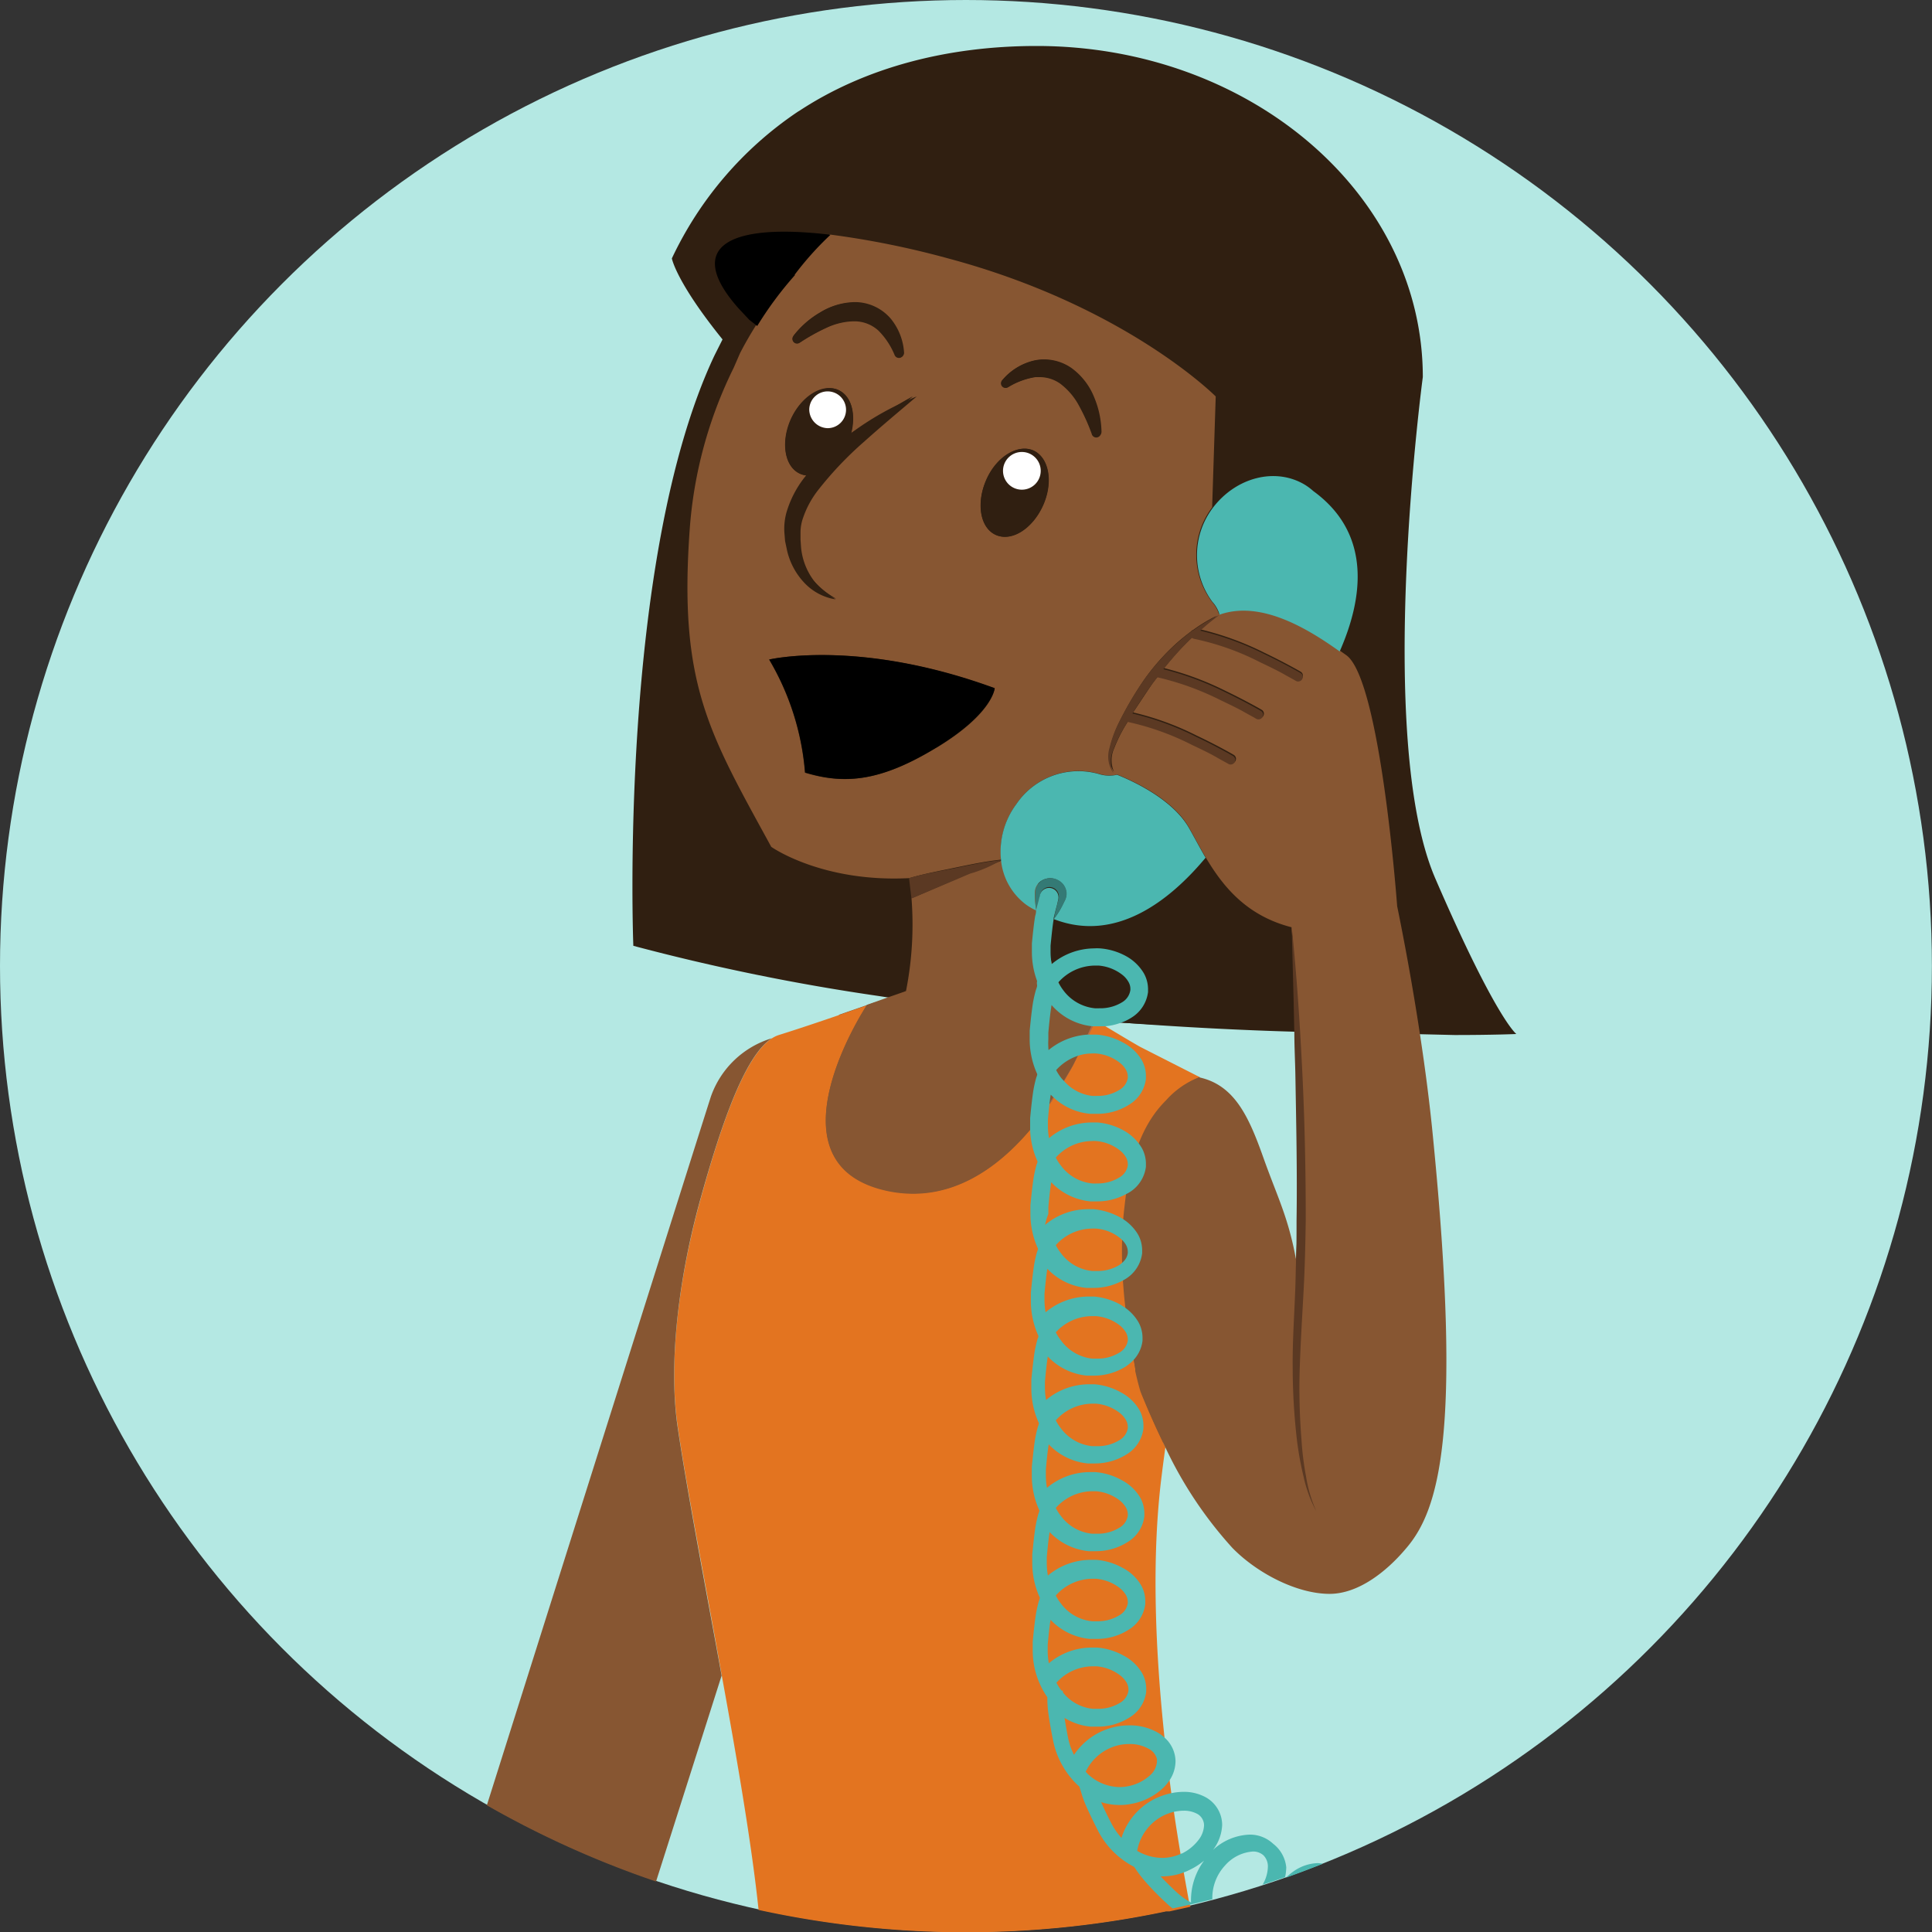 <svg xmlns="http://www.w3.org/2000/svg" viewBox="0 0 210.09 210.09"><rect x="0" y="0" width="210.09" height="210.09" fill="#333333" stroke="none"/><title>PersonalDemo2</title><g id="b3e52ebb-cba8-499e-a847-ae345ac5064e" data-name="Layer 4 copy"><circle cx="105.04" cy="105.04" r="105.04" fill="#b4e8e3"/></g><g id="bfcea48f-141b-4ec1-be13-9fea7b18f234" data-name="Layer 8"><polyline points="121.76 163.15 128.56 154.14 131.14 136.8 131.14 119.17 130.44 117.14 122.64 114.27 119.55 111.65 114.37 109.3 101.88 125.46 94.76 119.52 95.17 108.98 91.26 110.34 85.59 119.99 82.76 133.6 87.72 152.64 95.91 165.53 115.39 167.56 121.76 163.15" fill="#875632"/></g><g id="fa87aa5a-d76a-4e43-a915-387f88705d6a" data-name="Layer 5"><path d="M115.89,40.86l-.08,0,.08,0Z" fill="#e3e8ed"/><path d="M93,33.88h0Z" fill="#e3e8ed"/><polygon points="89.56 34.64 89.56 34.64 89.56 34.64 89.56 34.64" fill="#e3e8ed"/><polygon points="118.2 43.52 118.2 43.51 118.2 43.51 118.2 43.52" fill="#e3e8ed"/><path d="M111.17,53.25a2,2,0,1,0-2-2A2.05,2.05,0,0,0,111.17,53.25Z" fill="#e3e8ed"/><path d="M90,46.56a2,2,0,1,0-2-2.05A2.05,2.05,0,0,0,90,46.56Z" fill="#e3e8ed"/><path d="M122.33,140.24l0-.45-.14-3.16c0-.08,0-.15,0-.23,0-.52.09-4.21.23-5.75l.06-.54c.29-1.78,1.44-5.69,1.44-5.69,2.38-5.91,6.34-7.21,6.56-7.28h0l-6.53-3.32c-1.22-.7-2.46-1.45-3.73-2.21l-1.4-.32v.32l-.5,1h0L116.6,116v0l-2.19,3.68,0,0L112,122.89c-3.62,4.26-8.83,8-15.44,6.64-13.65-2.86-2.42-20-2.42-20l.12-.2.4-.14c-3.39,1.19-7.09,2.46-10,3.37a3,3,0,0,0-.7.34c-2.87,1.81-5.43,9-7.79,17.54-2.25,8.1-3.52,17.44-2.49,24.56,1,6.86,3,17,4.81,27.21,1.67,9.16,3.26,18.4,4,25.48a105.64,105.64,0,0,0,44.31.16h0l.21,0,.16,0h0l2.29-.51-.15-.45-.57-3.18-.35-2c-.24-1.47-.49-3-.72-4.58l-.28-2c-.07-.5-.13-1-.2-1.5l-.54-4.51c-1-9.34-1.47-19.59-.33-28.65.13-1.06.27-2.1.41-3.13-.92-1.87-1.79-3.83-2.6-5.82l-.65-2.54-.06-.25Z" fill="#e37420"/></g><g id="b23040d9-f228-44eb-b244-d944b1d1a6d5" data-name="Layer 3"><path d="M119,109.63h0a4.7,4.7,0,0,0,.53,0A4.5,4.5,0,0,0,122,109a1.85,1.85,0,0,0,.92-1.32v-.13a1.48,1.48,0,0,0-.21-.75A2.61,2.61,0,0,0,122,106a4.82,4.82,0,0,0-2.57-1l-.47,0a5.38,5.38,0,0,0-3.92,1.78,6.66,6.66,0,0,0,.55.86A4.87,4.87,0,0,0,119,109.63Z" fill="#301f11"/><path d="M140.67,108.81l-.21-8c-5-1.27-7.5-4.52-9.32-7.58h0c-3.89,4.67-9.78,9.3-16.52,6.67h0v0h0c-.09.56-.19,1.4-.33,2.84,0,.24,0,.48,0,.71a7.83,7.83,0,0,0,.12,1.29A7.27,7.27,0,0,1,119,103a4.82,4.82,0,0,1,.65,0,7,7,0,0,1,2.87.87,5.11,5.11,0,0,1,1.94,1.89,3.54,3.54,0,0,1,.46,1.72c0,.11,0,.21,0,.32h0a3.81,3.81,0,0,1-1.82,2.8,5.39,5.39,0,0,1-1.26.59c6.84.52,13.25.84,18.94,1C140.72,111.14,140.7,110,140.67,108.81Z" fill="#301f11"/><path d="M158.17,112.55c4.26,0,6.72-.11,6.72-.11s-2.2-1.62-8.81-16.91S154.72,41,154.72,41c0-19.91-18.83-36-42-36C103,5,94.11,7.35,87,12l-.23.14-.09.06h0a39.44,39.44,0,0,0-13.62,15.9s.44,2.53,5.51,8.81l-.8,1.59-.08.16h0c-10.49,22.23-8.82,64.19-8.82,64.19a234.44,234.44,0,0,0,26.69,5.46l0,0s14.13,2.26,28.1,3c10.31.57,24.14.92,30.71,1.07v.08Z" fill="#301f11"/></g><g id="b9341ffe-496f-441c-8bf8-2dae3e6851a6" data-name="Layer 7"><path d="M115.72,117.59c.63-1.08,1.12-2,1.49-2.78a5.55,5.55,0,0,0-2.4,1.53,5,5,0,0,0,.55.86C115.47,117.34,115.6,117.46,115.72,117.59Z" fill="#b0694a"/><path d="M114.33,119.06c0,.25-.08.55-.13.93l.43-.64Z" fill="#b0694a"/><path d="M114.37,109.3c-.1.56-.21,1.42-.35,3,0,.24,0,.48,0,.71a7.83,7.83,0,0,0,.12,1.29,7.39,7.39,0,0,1,4.2-1.68l.5-1A6.78,6.78,0,0,1,114.37,109.3Z" fill="#b0694a"/><path d="M118.8,111.29c-6.1-2.56-6.1-19.27-6.1-19.27l-4.85,2a15.34,15.34,0,0,1-2.36.91l-6.38,2.76v-.13a37.15,37.15,0,0,1-.59,10.21h0l-1.19.42-.81.28-1.85.66-.4.14-.12.2s-11.23,17.17,2.42,20c6.28,1.32,11.29-2,14.88-6h0l.24-.28.31-.35v0a56.45,56.45,0,0,0,4.68-7C118,113.22,118.8,111.29,118.8,111.29Z" fill="#875632"/></g><g id="be5418ab-b82a-4b6c-bb21-c657e24b1350" data-name="Layer 6"><path d="M87,51.51a2.47,2.47,0,0,0,1.4.18c-.23.27-.46.53-.68.81a11.93,11.93,0,0,0-1.86,3.38,7.59,7.59,0,0,0,1.92,7.22,8.62,8.62,0,0,0,3.15,2,9.46,9.46,0,0,1-2.78-2.35,7,7,0,0,1-1.52-3.18,7.38,7.38,0,0,1,.13-3.44A11.62,11.62,0,0,1,88.5,53.1a38.7,38.7,0,0,1,5.07-5.26c1.83-1.64,3.76-3.19,5.7-4.73-1.09.59-2.13,1.27-3.18,1.94s-2,1.43-3,2.2c-.26.2-.52.42-.77.63.89-2.37.43-4.75-1.15-5.47s-4,.64-5.14,3.15S85.3,50.74,87,51.51Z" fill="none"/><path d="M129.55,68.67c-.52.38-1,.79-1.51,1.22A24,24,0,0,0,124.36,74a37.06,37.06,0,0,0-2.78,4.75,12.58,12.58,0,0,0-.94,2.62,3.16,3.16,0,0,0,.43,2.7,3.13,3.13,0,0,1,0-2.56,16.11,16.11,0,0,1,1.17-2.4c.12-.2.25-.4.37-.61a28.8,28.8,0,0,1,7,2.5c1.12.53,2.1,1,2.8,1.42l.83.46.29.16a.5.5,0,1,0,.5-.86s-1.71-1-4-2.08a31.05,31.05,0,0,0-6.89-2.51c.64-1,1.29-2,2-3,.22-.32.47-.62.71-.94a30.26,30.26,0,0,1,6.84,2.47c1.11.53,2.09,1,2.8,1.42l.82.45.29.17a.51.51,0,0,0,.69-.18.49.49,0,0,0-.18-.68s-1.72-1-4-2.09a32.64,32.64,0,0,0-6.6-2.44c.64-.79,1.31-1.57,2-2.31.36-.37.72-.73,1.09-1.09l.21.09A28.34,28.34,0,0,1,137,72c1.11.53,2.09,1,2.8,1.42l.82.45.29.17a.51.51,0,0,0,.69-.18.49.49,0,0,0-.18-.68s-1.72-1-4-2.09a32,32,0,0,0-6.9-2.51,26.63,26.63,0,0,1,2.08-1.71,16.54,16.54,0,0,0-2.81,1.65A.49.49,0,0,0,129.55,68.67Z" fill="none"/><path d="M87,37.23a21.55,21.55,0,0,1,3-1.67h0a7.37,7.37,0,0,1,2.85-.68H93a3.87,3.87,0,0,1,2.57,1,8.09,8.09,0,0,1,1.78,2.69.51.51,0,0,0,.58.28.5.5,0,0,0,.38-.52,6.46,6.46,0,0,0-1.45-3.68h0a5.16,5.16,0,0,0-3.8-1.8h-.1A7.34,7.34,0,0,0,89.15,34h0a10,10,0,0,0-2.85,2.51.5.5,0,0,0,.65.74Z" fill="none"/><path d="M118.93,43.23h0a7.27,7.27,0,0,0-2.46-3.17h0a5.25,5.25,0,0,0-3-.94,5,5,0,0,0-1.15.14h0a6.41,6.41,0,0,0-3.35,2.1.5.5,0,0,0,.63.76,8.12,8.12,0,0,1,3-1.11l.43,0a3.84,3.84,0,0,1,2.26.71h0a7.27,7.27,0,0,1,2,2.32h0a21.83,21.83,0,0,1,1.42,3.12.5.5,0,0,0,1-.19,10.27,10.27,0,0,0-.8-3.72Z" fill="none"/><path d="M83.65,71.72A28.55,28.55,0,0,1,87.55,84c4.3,1.32,8.18,1,14.29-2.72s6.33-6.45,6.33-6.45C93.39,69.41,83.65,71.72,83.65,71.72Z" fill="none"/><path d="M112.42,49c-1.68-.77-4,.64-5.14,3.15s-.72,5.18,1,6,4-.64,5.14-3.16S114.11,49.82,112.42,49Z" fill="none"/><path d="M87,37.23a21.55,21.55,0,0,1,3-1.67h0a7.37,7.37,0,0,1,2.85-.68H93a3.87,3.87,0,0,1,2.57,1,8.09,8.09,0,0,1,1.78,2.69.51.51,0,0,0,.58.28.5.5,0,0,0,.38-.52,6.46,6.46,0,0,0-1.45-3.68h0a5.16,5.16,0,0,0-3.8-1.8h-.1A7.34,7.34,0,0,0,89.15,34h0a10,10,0,0,0-2.85,2.51.5.5,0,0,0,.65.74Z" fill="none"/><path d="M87,51.51a2.47,2.47,0,0,0,1.4.18c-.23.27-.46.53-.68.81a11.93,11.93,0,0,0-1.86,3.38,7.59,7.59,0,0,0,1.92,7.22,8.62,8.62,0,0,0,3.15,2,9.46,9.46,0,0,1-2.78-2.35,7,7,0,0,1-1.52-3.18,7.38,7.38,0,0,1,.13-3.44A11.62,11.62,0,0,1,88.5,53.1a38.7,38.7,0,0,1,5.07-5.26c1.83-1.64,3.76-3.19,5.7-4.73-1.09.59-2.13,1.27-3.18,1.94s-2,1.43-3,2.2c-.26.2-.52.42-.77.63.89-2.37.43-4.75-1.15-5.47s-4,.64-5.14,3.15S85.3,50.74,87,51.51Z" fill="none"/><path d="M129.55,68.67c-.52.38-1,.79-1.51,1.22A24,24,0,0,0,124.36,74a37.06,37.06,0,0,0-2.78,4.75,12.58,12.58,0,0,0-.94,2.62,3.16,3.16,0,0,0,.43,2.7,3.13,3.13,0,0,1,0-2.56,16.11,16.11,0,0,1,1.17-2.4c.12-.2.25-.4.37-.61a28.8,28.8,0,0,1,7,2.5c1.12.53,2.1,1,2.8,1.42l.83.46.29.16a.5.5,0,1,0,.5-.86s-1.71-1-4-2.08a31.05,31.05,0,0,0-6.89-2.51c.64-1,1.29-2,2-3,.22-.32.47-.62.71-.94a30.26,30.26,0,0,1,6.84,2.47c1.11.53,2.09,1,2.8,1.42l.82.45.29.17a.51.51,0,0,0,.69-.18.49.49,0,0,0-.18-.68s-1.72-1-4-2.09a32.64,32.64,0,0,0-6.6-2.44c.64-.79,1.31-1.57,2-2.31.36-.37.72-.73,1.09-1.09l.21.09A28.34,28.34,0,0,1,137,72c1.11.53,2.09,1,2.8,1.42l.82.45.29.17a.51.51,0,0,0,.69-.18.49.49,0,0,0-.18-.68s-1.72-1-4-2.09a32,32,0,0,0-6.9-2.51,26.63,26.63,0,0,1,2.08-1.71,16.54,16.54,0,0,0-2.81,1.65A.49.49,0,0,0,129.55,68.67Z" fill="none"/><path d="M112.42,49c-1.68-.77-4,.64-5.14,3.15s-.72,5.18,1,6,4-.64,5.14-3.16S114.11,49.82,112.42,49Z" fill="none"/><path d="M83.65,71.72A28.55,28.55,0,0,1,87.55,84c4.3,1.32,8.18,1,14.29-2.72s6.33-6.45,6.33-6.45C93.39,69.41,83.65,71.72,83.65,71.72Z" fill="none"/><path d="M118.93,43.23h0a7.27,7.27,0,0,0-2.46-3.17h0a5.25,5.25,0,0,0-3-.94,5,5,0,0,0-1.15.14h0a6.41,6.41,0,0,0-3.35,2.1.5.5,0,0,0,.63.76,8.12,8.12,0,0,1,3-1.11l.43,0a3.84,3.84,0,0,1,2.26.71h0a7.27,7.27,0,0,1,2,2.32h0a21.83,21.83,0,0,1,1.42,3.12.5.5,0,0,0,1-.19,10.27,10.27,0,0,0-.8-3.72Z" fill="none"/><path d="M155.86,124c-.38-4-.89-7.84-1.44-11.47-.82-5.41-1.73-10.27-2.49-14,0,0-1.8-24.65-5.54-27.29l-.72-.51c-3.24-2.26-8.48-5.58-13.06-4a26.63,26.63,0,0,0-2.08,1.71,32,32,0,0,1,6.9,2.51c2.27,1.09,4,2.08,4,2.09a.49.49,0,0,1,.18.68.51.51,0,0,1-.69.18l-.29-.17-.82-.45c-.71-.38-1.69-.89-2.8-1.42a28.34,28.34,0,0,0-7.12-2.52l-.21-.09c-.37.36-.73.72-1.09,1.09-.71.74-1.38,1.52-2,2.31a32.64,32.64,0,0,1,6.6,2.44c2.27,1.09,4,2.08,4,2.09a.49.49,0,0,1,.18.68.51.51,0,0,1-.69.18l-.29-.17-.82-.45c-.71-.38-1.69-.89-2.8-1.42a30.26,30.26,0,0,0-6.84-2.47c-.24.32-.49.62-.71.94-.68,1-1.33,2-2,3a31.05,31.05,0,0,1,6.89,2.51c2.28,1.08,4,2.07,4,2.08a.5.5,0,1,1-.5.86l-.29-.16-.83-.46c-.7-.38-1.68-.89-2.8-1.42a28.8,28.8,0,0,0-7-2.5c-.12.21-.25.41-.37.61a16.11,16.11,0,0,0-1.17,2.4,3.13,3.13,0,0,0,0,2.56,3.16,3.16,0,0,1-.43-2.7,12.58,12.58,0,0,1,.94-2.62A37.06,37.06,0,0,1,124.36,74,24,24,0,0,1,128,69.89c.49-.43,1-.84,1.51-1.22a.49.49,0,0,1,.25-.18,16.54,16.54,0,0,1,2.81-1.65,3.58,3.58,0,0,0-.76-1.37h0a8.54,8.54,0,0,1,0-10.3l.39-12.06s-9.74-9.82-29.06-15a95,95,0,0,0-12.93-2.61,33.56,33.56,0,0,0-3.9,4.35h0a39.1,39.1,0,0,0-4.11,5.54c-.56.89-1.14,1.88-1.72,3L79.78,40A47.22,47.22,0,0,0,75,57.57C73.79,74.42,77.1,79.7,83.87,92.09c0,0,5.49,3.89,15,3.4,1.68-.49,3.32-.79,5-1.14s3.29-.69,5-.87a8.67,8.67,0,0,1,1.67-6.06,8.15,8.15,0,0,1,8.95-3.28h0a3.75,3.75,0,0,0,2,.09c1.42.56,6,2.55,7.82,5.78.56,1,1.14,2.1,1.81,3.24,1.82,3.06,4.36,6.31,9.32,7.58,0,.42.08.84.12,1.25l.76,27.75-.4,7.07c-.16-.89-.34-1.69-.53-2.43h0c-.78-3.06-1.76-5.08-3-8.56-1.61-4.55-3.17-7.93-7-8.76a9.29,9.29,0,0,0-3.59,2.5c-2.26,2.24-3.63,5.42-4.36,10.25h0c-.06.43-.11.86-.16,1.31h0c-.87,7.23.55,14.43,1.08,17.09h0l.09.4c0,.07,0,.15,0,.21a1.33,1.33,0,0,0,0,.19c.18.81.37,1.57.57,2.23.81,2,1.69,4,2.62,5.88a44.13,44.13,0,0,0,7.37,11.11c2.66,2.73,7,5,10.57,5,3.13,0,6.18-2.41,8.29-4.91C156.47,164.26,159,156,155.86,124ZM86.3,36.49A10,10,0,0,1,89.15,34h0a7.34,7.34,0,0,1,3.77-1.09H93a5.16,5.16,0,0,1,3.8,1.8h0a6.46,6.46,0,0,1,1.45,3.68.5.5,0,0,1-.38.52.51.51,0,0,1-.58-.28,8.09,8.09,0,0,0-1.78-2.69,3.87,3.87,0,0,0-2.57-1h-.16a7.37,7.37,0,0,0-2.85.68h0a21.55,21.55,0,0,0-3,1.67.5.5,0,0,1-.65-.74ZM86,45.56c1.15-2.51,3.46-3.93,5.14-3.15s2,3.1,1.15,5.47c.25-.21.51-.43.77-.63,1-.77,2-1.49,3-2.2s2.09-1.35,3.18-1.94c-1.94,1.54-3.87,3.09-5.7,4.73A38.7,38.7,0,0,0,88.5,53.1a11.62,11.62,0,0,0-1.76,3.06,7.38,7.38,0,0,0-.13,3.44,7,7,0,0,0,1.52,3.18,9.46,9.46,0,0,0,2.78,2.35,8.62,8.62,0,0,1-3.15-2,7.59,7.59,0,0,1-1.92-7.22A11.93,11.93,0,0,1,87.7,52.5c.22-.28.45-.54.68-.81a2.47,2.47,0,0,1-1.4-.18C85.3,50.74,84.87,48.07,86,45.56Zm15.82,35.75c-6.11,3.71-10,4-14.29,2.72a28.55,28.55,0,0,0-3.9-12.31s9.74-2.31,24.52,3.14C108.17,74.86,108,77.59,101.84,81.31ZM113.39,55c-1.16,2.52-3.46,3.93-5.14,3.16s-2.12-3.44-1-6,3.46-3.92,5.14-3.15S114.54,52.48,113.39,55Zm5.94-7.54a.5.5,0,0,1-.57-.31A21.83,21.83,0,0,0,117.34,44h0a7.27,7.27,0,0,0-2-2.32h0a3.84,3.84,0,0,0-2.26-.71l-.43,0a8.12,8.12,0,0,0-3,1.11.5.5,0,0,1-.63-.76,6.41,6.41,0,0,1,3.35-2.1h0a5,5,0,0,1,1.15-.14,5.25,5.25,0,0,1,3,.94h0a7.27,7.27,0,0,1,2.46,3.17h0a10.27,10.27,0,0,1,.8,3.72A.5.5,0,0,1,119.33,47.45Z" fill="#875632"/></g><g id="e474a732-d077-48c1-9549-43c38ac1b09b" data-name="Layer 4"><path d="M73.66,155c-1-7.12.24-16.46,2.49-24.56,2.36-8.5,4.92-15.73,7.79-17.54a10.12,10.12,0,0,0-6.62,6.3c-.17.47-15.86,50.14-24.38,77.11a105.15,105.15,0,0,0,18.4,8.29l7.13-22.39C76.61,172,74.66,161.83,73.66,155Z" fill="#875632"/><path d="M86.41,29.88a33.56,33.56,0,0,1,3.9-4.35c-11-1.32-16,1.24-10,8l1.17,1.25.86.67a39.1,39.1,0,0,1,4.11-5.54Z"/><path d="M87,51.51a2.47,2.47,0,0,0,1.4.18,29.45,29.45,0,0,1,3.93-3.81c.89-2.37.43-4.75-1.15-5.47s-4,.64-5.14,3.15S85.3,50.74,87,51.51Zm3-9a2.05,2.05,0,1,1-2,2A2.05,2.05,0,0,1,90,42.46Z" fill="#301f11"/><path d="M112.42,49c-1.68-.77-4,.64-5.14,3.15s-.72,5.18,1,6,4-.64,5.14-3.16S114.11,49.82,112.42,49Zm-1.25,4.21a2,2,0,1,1,2-2A2.05,2.05,0,0,1,111.17,53.25Z" fill="#301f11"/><path d="M88.38,51.69c-.23.27-.46.53-.68.81a11.93,11.93,0,0,0-1.86,3.38,7.59,7.59,0,0,0,1.92,7.22,8.62,8.62,0,0,0,3.15,2,9.46,9.46,0,0,1-2.78-2.35,7,7,0,0,1-1.52-3.18,7.38,7.38,0,0,1,.13-3.44A11.62,11.62,0,0,1,88.5,53.1a38.7,38.7,0,0,1,5.07-5.26c1.83-1.64,3.76-3.19,5.7-4.73-1.09.59-2.13,1.27-3.18,1.94s-2,1.43-3,2.2c-.26.2-.52.42-.77.63A29.45,29.45,0,0,0,88.38,51.69Z" fill="#301f11"/><path d="M83.65,71.72A28.55,28.55,0,0,1,87.55,84c4.3,1.32,8.18,1,14.29-2.72s6.33-6.45,6.33-6.45C93.39,69.41,83.65,71.72,83.65,71.72Z"/><path d="M140.75,112.3c0,1.49.08,3,.11,4.48.09,5.31.21,10.62.13,15.93,0,1.4,0,2.79-.05,4.19s-.05,2.51-.11,3.76c-.1,2.64-.29,5.32-.26,8a68.93,68.93,0,0,0,.47,8,35.41,35.41,0,0,0,.72,3.94,14.13,14.13,0,0,0,1.38,3.74,15.11,15.11,0,0,1-1.12-3.8,32.45,32.45,0,0,1-.49-3.93,70.11,70.11,0,0,1-.19-7.94c.09-2.65.25-5.28.4-8s.21-5.32.25-8c0-5.32-.11-10.65-.37-16s-.61-10.62-1.16-15.92l.21,8C140.7,110,140.72,111.14,140.75,112.3Z" fill="#5b3923"/><path d="M98.85,95.49l.25,2.09v.13L105.49,95a13.7,13.7,0,0,0,3.38-1.47c-1.75.18-3.39.54-5,.87S100.53,95,98.85,95.49Z" fill="#5b3923"/><path d="M129.55,68.67c-.52.38-1,.79-1.51,1.22A24,24,0,0,0,124.36,74a37.06,37.06,0,0,0-2.78,4.75,12.58,12.58,0,0,0-.94,2.62,3.16,3.16,0,0,0,.43,2.7,3.13,3.13,0,0,1,0-2.56,16.11,16.11,0,0,1,1.17-2.4c.12-.2.25-.4.37-.61a28.8,28.8,0,0,1,7,2.5c1.12.53,2.1,1,2.8,1.42l.83.46.29.16a.5.5,0,1,0,.5-.86s-1.71-1-4-2.08a31.05,31.05,0,0,0-6.89-2.51c.64-1,1.29-2,2-3,.22-.32.47-.62.71-.94a30.26,30.26,0,0,1,6.84,2.47c1.11.53,2.09,1,2.8,1.42l.82.45.29.17a.51.51,0,0,0,.69-.18.49.49,0,0,0-.18-.68s-1.72-1-4-2.09a32.64,32.64,0,0,0-6.6-2.44c.64-.79,1.31-1.57,2-2.31.36-.37.72-.73,1.09-1.09l.21.09A28.34,28.34,0,0,1,137,72c1.11.53,2.09,1,2.8,1.42l.82.45.29.17a.51.51,0,0,0,.69-.18.49.49,0,0,0-.18-.68s-1.72-1-4-2.09a32,32,0,0,0-6.9-2.51,26.63,26.63,0,0,1,2.08-1.71,16.54,16.54,0,0,0-2.81,1.65A.49.49,0,0,0,129.55,68.67Z" fill="#5b3923"/><line x1="112.7" y1="99" x2="112.7" y2="99" fill="none" stroke="#347a75" stroke-linecap="round" stroke-linejoin="round" stroke-width="0"/><line x1="124.63" y1="145.94" x2="124.63" y2="145.95" fill="none" stroke="#4bb7b1" stroke-linecap="round" stroke-linejoin="round" stroke-width="0"/><path d="M111.17,49.15a2.05,2.05,0,1,0,2,2.05A2.05,2.05,0,0,0,111.17,49.15Z" fill="#fff"/><path d="M90,46.56a2,2,0,1,0-2-2.05A2.05,2.05,0,0,0,90,46.56Z" fill="#fff"/><path d="M87,37.23a21.55,21.55,0,0,1,3-1.67h0a7.37,7.37,0,0,1,2.85-.68H93a3.87,3.87,0,0,1,2.57,1,8.09,8.09,0,0,1,1.78,2.69.51.51,0,0,0,.58.28.5.5,0,0,0,.38-.52,6.46,6.46,0,0,0-1.45-3.68h0a5.16,5.16,0,0,0-3.8-1.8h-.1A7.34,7.34,0,0,0,89.15,34h0a10,10,0,0,0-2.85,2.51.5.5,0,0,0,.65.74Z" fill="#301f11"/><path d="M118.93,43.23h0a7.27,7.27,0,0,0-2.46-3.17h0a5.25,5.25,0,0,0-3-.94,5,5,0,0,0-1.15.14h0a6.41,6.41,0,0,0-3.35,2.1.5.5,0,0,0,.63.76,8.12,8.12,0,0,1,3-1.11l.43,0a3.84,3.84,0,0,1,2.26.71h0a7.27,7.27,0,0,1,2,2.32h0a21.83,21.83,0,0,1,1.42,3.12.5.5,0,0,0,1-.19,10.27,10.27,0,0,0-.8-3.72Z" fill="#301f11"/><path d="M131.86,65.47h0a3.58,3.58,0,0,1,.76,1.37c4.58-1.63,9.82,1.69,13.06,4,2.51-5.69,3.57-12.76-2.87-17.44a6.31,6.31,0,0,0-.92-.69c-3.22-1.93-7.5-.79-10,2.51a8.54,8.54,0,0,0,0,10.3Z" fill="#4bb7b0"/><path d="M113.33,95.73a1.74,1.74,0,0,1,1.71,0,1.68,1.68,0,0,1,.91,1.4,1.65,1.65,0,0,1-.16.77l-.21.42a8.63,8.63,0,0,1-1,1.62c6.74,2.63,12.63-2,16.52-6.67h0c-.67-1.14-1.25-2.26-1.81-3.24-1.85-3.23-6.4-5.22-7.82-5.78a3.75,3.75,0,0,1-2-.09h0a8.15,8.15,0,0,0-8.95,3.28,8.67,8.67,0,0,0-1.67,6.06,6.85,6.85,0,0,0,2.74,4.88,6.63,6.63,0,0,0,1,.59l.1,0a8.28,8.28,0,0,1-.16-1.89A1.53,1.53,0,0,1,113.33,95.73Z" fill="#4bb7b0"/><path d="M114.62,99.92a8.63,8.63,0,0,0,1-1.62l.21-.42a1.65,1.65,0,0,0,.16-.77,1.68,1.68,0,0,0-.91-1.4,1.74,1.74,0,0,0-1.71,0,1.53,1.53,0,0,0-.79,1.38A8.28,8.28,0,0,0,112.7,99l0-.06c.07-.31.14-.56.2-.79s.13-.5.22-.88a1,1,0,1,1,2,.43c-.09.42-.17.72-.24,1s-.13.44-.18.71-.06.3-.09.5v0Z" fill="#347a75"/><path d="M138.45,200.5h0a3.69,3.69,0,0,0-2.55-1,6.17,6.17,0,0,0-4,1.67,4.8,4.8,0,0,0,1-2.71,3.4,3.4,0,0,0-.37-1.55,3.49,3.49,0,0,0-1.61-1.57,4.92,4.92,0,0,0-2.23-.49,6.82,6.82,0,0,0-1.26.13,7.78,7.78,0,0,0-1.9.65,7.18,7.18,0,0,0-3.58,4.23,7.65,7.65,0,0,1-1.13-1.65c-.52-1-.86-1.73-1.08-2.24a6.75,6.75,0,0,0,2,.31,6,6,0,0,0,1.26-.12,6.8,6.8,0,0,0,3.37-1.63,5,5,0,0,0,.85-1,3.81,3.81,0,0,0,.61-2,3.51,3.51,0,0,0-1.15-2.54,4.89,4.89,0,0,0-.72-.55,6.1,6.1,0,0,0-3.16-.82,7,7,0,0,0-1.42.14,7.19,7.19,0,0,0-4.59,3.07,7.33,7.33,0,0,1-.65-1.88c-.18-.94-.3-1.62-.38-2.14a6.65,6.65,0,0,0,2.83.95l.71,0a6.42,6.42,0,0,0,3.53-1,3.79,3.79,0,0,0,1.81-2.8h0c0-.1,0-.21,0-.31a3.47,3.47,0,0,0-.45-1.72,5,5,0,0,0-2-1.89,7.11,7.11,0,0,0-2.86-.88l-.66,0a7.27,7.27,0,0,0-4.62,1.71,7.83,7.83,0,0,1-.12-1.29c0-.24,0-.47,0-.71.12-1.35.22-2.18.31-2.73a6.76,6.76,0,0,0,4.25,2.08h0l.71,0a6.42,6.42,0,0,0,3.53-1,3.79,3.79,0,0,0,1.81-2.8h0c0-.1,0-.21,0-.31a3.5,3.5,0,0,0-.45-1.72,5,5,0,0,0-2-1.89,7.11,7.11,0,0,0-2.86-.88h0q-.33,0-.66,0a7.29,7.29,0,0,0-4.62,1.71,7.83,7.83,0,0,1-.12-1.29c0-.24,0-.47,0-.71.12-1.35.22-2.18.31-2.73a6.76,6.76,0,0,0,4.25,2.08l.71,0a6.42,6.42,0,0,0,3.53-1,3.79,3.79,0,0,0,1.81-2.8h0c0-.1,0-.21,0-.31a3.53,3.53,0,0,0-.45-1.72,5.07,5.07,0,0,0-2-1.89,7.11,7.11,0,0,0-2.86-.88h0q-.33,0-.66,0a7.29,7.29,0,0,0-4.62,1.71,7.83,7.83,0,0,1-.12-1.29c0-.24,0-.47,0-.71.12-1.35.22-2.18.31-2.73a6.76,6.76,0,0,0,4.25,2.08l.71,0a6.5,6.5,0,0,0,3.53-1,3.83,3.83,0,0,0,1.81-2.81h0c0-.1,0-.2,0-.31a3.53,3.53,0,0,0-.45-1.72,5.07,5.07,0,0,0-2-1.89,7.11,7.11,0,0,0-2.86-.88h0l-.66,0a7.29,7.29,0,0,0-4.62,1.71,7.83,7.83,0,0,1-.12-1.29c0-.24,0-.47,0-.71.12-1.35.22-2.17.31-2.73a6.76,6.76,0,0,0,4.25,2.08l.71,0a6.5,6.5,0,0,0,3.53-1,5.68,5.68,0,0,0,.56-.44,3.69,3.69,0,0,0,1.25-2.36h0c0-.1,0-.2,0-.31a3.53,3.53,0,0,0-.45-1.72,5,5,0,0,0-1.71-1.73l-.24-.16a7.11,7.11,0,0,0-2.86-.88h0q-.33,0-.66,0a7.29,7.29,0,0,0-4.62,1.71,7.83,7.83,0,0,1-.12-1.29c0-.23,0-.47,0-.71.12-1.35.22-2.17.31-2.73a6.76,6.76,0,0,0,4.25,2.08l.71,0a6.61,6.61,0,0,0,3-.68,5.61,5.61,0,0,0,.54-.29,3.83,3.83,0,0,0,1.81-2.8h0c0-.11,0-.21,0-.32a3.53,3.53,0,0,0-.45-1.72,5.07,5.07,0,0,0-2-1.89l0,0a7.38,7.38,0,0,0-2.83-.86h0l-.66,0a7.27,7.27,0,0,0-4.62,1.71A7.83,7.83,0,0,1,114,132c0-.23,0-.47,0-.71.12-1.35.22-2.17.31-2.73a6.76,6.76,0,0,0,4.25,2.08h0l.71,0a6.49,6.49,0,0,0,3.18-.79,3.65,3.65,0,0,0,.34-.18,3.81,3.81,0,0,0,1.82-2.8h0c0-.11,0-.21,0-.32a3.53,3.53,0,0,0-.45-1.72,4.63,4.63,0,0,0-.31-.46,5.3,5.3,0,0,0-1.64-1.43,7.11,7.11,0,0,0-2.86-.88q-.33,0-.66,0a7.27,7.27,0,0,0-4.62,1.71,7.83,7.83,0,0,1-.12-1.29c0-.23,0-.47,0-.71.07-.75.13-1.33.18-1.8s.09-.68.13-.93l.3.29a6.69,6.69,0,0,0,4,1.79h0l.71,0a6.44,6.44,0,0,0,3.52-1,3.81,3.81,0,0,0,1.82-2.8h0c0-.11,0-.21,0-.32a3.53,3.53,0,0,0-.45-1.72,5.07,5.07,0,0,0-2-1.89,7.11,7.11,0,0,0-2.86-.88h0q-.33,0-.66,0c-.14,0-.28,0-.42,0a7.39,7.39,0,0,0-4.2,1.68A7.83,7.83,0,0,1,114,113c0-.23,0-.47,0-.71.14-1.55.25-2.41.35-3a6.78,6.78,0,0,0,4.43,2.31h0q.36,0,.72,0c.22,0,.43,0,.65,0a6.49,6.49,0,0,0,1.61-.34,5.39,5.39,0,0,0,1.26-.59,3.81,3.81,0,0,0,1.82-2.8h0c0-.11,0-.21,0-.32a3.54,3.54,0,0,0-.46-1.72A5.11,5.11,0,0,0,122.5,104a7,7,0,0,0-2.87-.87,4.82,4.82,0,0,0-.65,0,7.27,7.27,0,0,0-4.62,1.71,7.83,7.83,0,0,1-.12-1.29c0-.23,0-.47,0-.71.14-1.44.24-2.28.33-2.84h0v0c0-.2.06-.36.09-.5s.11-.46.18-.71.15-.56.24-1a1,1,0,1,0-2-.43c-.09.38-.15.63-.22.88s-.13.48-.2.79l0,.06,0,0q0,.23-.09.51c-.11.64-.22,1.53-.36,3,0,.31,0,.61,0,.9a9.11,9.11,0,0,0,.57,3.19.93.93,0,0,0,0,.44c0,.21-.1.4-.15.58a13.23,13.23,0,0,0-.31,1.38c-.1.64-.21,1.53-.35,3,0,.31,0,.61,0,.9a9.17,9.17,0,0,0,.82,3.81c0,.14-.07.27-.11.4a13.23,13.23,0,0,0-.31,1.38c-.1.64-.21,1.53-.35,3,0,.3,0,.6,0,.9,0,.13,0,.26,0,.39a9.12,9.12,0,0,0,.8,3.42c0,.14-.07.27-.11.39a14.18,14.18,0,0,0-.31,1.39c-.1.64-.21,1.53-.35,3,0,.3,0,.6,0,.9a9.17,9.17,0,0,0,.82,3.81c0,.14-.07.27-.11.39a14.18,14.18,0,0,0-.31,1.39c-.1.64-.21,1.53-.35,3,0,.3,0,.6,0,.9a9.17,9.17,0,0,0,.82,3.81c0,.14-.07.27-.11.39a14.18,14.18,0,0,0-.31,1.39c-.1.64-.21,1.53-.35,3,0,.3,0,.6,0,.9a9.09,9.09,0,0,0,.82,3.8c0,.15-.07.28-.11.4a14.18,14.18,0,0,0-.31,1.39c-.1.64-.21,1.53-.35,3,0,.3,0,.6,0,.9a9.09,9.09,0,0,0,.82,3.8c0,.15-.07.28-.11.4a13.53,13.53,0,0,0-.31,1.39c-.1.64-.21,1.53-.35,3,0,.3,0,.6,0,.9a9.09,9.09,0,0,0,.82,3.8c0,.15-.07.28-.11.4a13.53,13.53,0,0,0-.31,1.39c-.1.63-.21,1.53-.35,3,0,.3,0,.6,0,.9a8.9,8.9,0,0,0,1.59,5.14v.16a12.4,12.4,0,0,0,.09,1.42c.08.64.22,1.53.51,3a9.23,9.23,0,0,0,2.66,4.94l.21.18c.08.22.14.4.19.58a11.78,11.78,0,0,0,.47,1.34c.25.59.63,1.41,1.31,2.76a9.12,9.12,0,0,0,4,4.07c.09.13.18.25.26.38a15.11,15.11,0,0,0,1,1.27,29.07,29.07,0,0,0,2.24,2.28,6.34,6.34,0,0,0,.69.59c1.45-.31,2.88-.64,4.31-1a.17.17,0,0,1,0-.07,5.19,5.19,0,0,1,1.39-3.61,4.44,4.44,0,0,1,3-1.51,1.67,1.67,0,0,1,1.17.41,1.72,1.72,0,0,1,.48,1.3,4,4,0,0,1-.57,1.89c.82-.26,1.63-.53,2.44-.81a5,5,0,0,0,.13-1.08A3.69,3.69,0,0,0,138.45,200.5Zm-19.73-28.82.47,0a4.87,4.87,0,0,1,2.57,1,2.94,2.94,0,0,1,.68.77,1.6,1.6,0,0,1,.2.76v.13a1.84,1.84,0,0,1-.92,1.31,4.48,4.48,0,0,1-2.43.65l-.53,0h0a4.81,4.81,0,0,1-3.4-1.94,5,5,0,0,1-.55-.86A5.36,5.36,0,0,1,118.72,171.68Zm0-9.52.47,0a4.87,4.87,0,0,1,2.57,1,2.82,2.82,0,0,1,.68.78,1.56,1.56,0,0,1,.2.75v.13a1.84,1.84,0,0,1-.92,1.31,4.48,4.48,0,0,1-2.43.65l-.53,0a4.81,4.81,0,0,1-3.4-1.94,5,5,0,0,1-.55-.86A5.36,5.36,0,0,1,118.72,162.16Zm0-9.52.47,0a4.87,4.87,0,0,1,2.57,1,2.82,2.82,0,0,1,.68.78,1.56,1.56,0,0,1,.2.75v.13a1.84,1.84,0,0,1-.92,1.31,4.48,4.48,0,0,1-2.43.65l-.53,0a4.86,4.86,0,0,1-3.4-1.95,5,5,0,0,1-.55-.86A5.36,5.36,0,0,1,118.72,152.64Zm0-9.52.47,0a4.87,4.87,0,0,1,2.57,1,2.82,2.82,0,0,1,.68.78,1.56,1.56,0,0,1,.2.75v.13a1.84,1.84,0,0,1-.92,1.31,4.48,4.48,0,0,1-2.43.65l-.53,0a4.86,4.86,0,0,1-3.4-2,5,5,0,0,1-.55-.86A5.36,5.36,0,0,1,118.72,143.12Zm0-9.52a3.71,3.71,0,0,1,.47,0h0a4.71,4.71,0,0,1,2.57,1,2.49,2.49,0,0,1,.37.35,2.26,2.26,0,0,1,.31.42,1.56,1.56,0,0,1,.2.75v.13a1.57,1.57,0,0,1-.47.93,2.9,2.9,0,0,1-.45.38,4.48,4.48,0,0,1-2.43.65l-.53,0a4.83,4.83,0,0,1-3.4-1.95,5,5,0,0,1-.55-.86A5.34,5.34,0,0,1,118.72,133.6Zm0-9.52a3.71,3.71,0,0,1,.47,0h0a4.79,4.79,0,0,1,2.57,1,2.66,2.66,0,0,1,.68.77,1.56,1.56,0,0,1,.2.75v.13a1.84,1.84,0,0,1-.92,1.31,4.48,4.48,0,0,1-2.43.65,4.78,4.78,0,0,1-.53,0h0a4.83,4.83,0,0,1-3.4-1.95,5,5,0,0,1-.55-.86A5.34,5.34,0,0,1,118.72,124.08Zm-1.51-9.27a4.78,4.78,0,0,1,1.51-.25,3.71,3.71,0,0,1,.47,0h0a4.79,4.79,0,0,1,2.57,1,2.66,2.66,0,0,1,.68.77,1.56,1.56,0,0,1,.2.75v.13a1.82,1.82,0,0,1-.92,1.31,4.39,4.39,0,0,1-2.43.65,4.78,4.78,0,0,1-.53,0h0a4.79,4.79,0,0,1-3-1.56c-.12-.13-.25-.25-.36-.39a5,5,0,0,1-.55-.86A5.55,5.55,0,0,1,117.21,114.81ZM119,105l.47,0a4.82,4.82,0,0,1,2.57,1,2.61,2.61,0,0,1,.67.77,1.48,1.48,0,0,1,.21.75v.13A1.85,1.85,0,0,1,122,109a4.5,4.5,0,0,1-2.43.64,4.7,4.7,0,0,1-.53,0h0a4.87,4.87,0,0,1-3.41-1.95,6.66,6.66,0,0,1-.55-.86A5.38,5.38,0,0,1,119,105Zm-3.45,78.84h-.12l0,0a5.47,5.47,0,0,1-.55-.86,5.34,5.34,0,0,1,3.91-1.78l.47,0a4.87,4.87,0,0,1,2.57,1,2.79,2.79,0,0,1,.68.77,1.6,1.6,0,0,1,.2.76v.13a1.84,1.84,0,0,1-.92,1.31,4.48,4.48,0,0,1-2.43.65l-.53,0a4.76,4.76,0,0,1-3.22-1.75Zm2.68,9-.17-.18a5.31,5.31,0,0,1,3.7-2.91,5.56,5.56,0,0,1,1.05-.1,4.12,4.12,0,0,1,2.12.53,1.71,1.71,0,0,1,.88,1.12l0,.26a2.19,2.19,0,0,1-.82,1.55,4.91,4.91,0,0,1-2.39,1.14,4.37,4.37,0,0,1-.88.08A5.11,5.11,0,0,1,118.21,192.83Zm6.09,8.76h0a5.8,5.8,0,0,1-.66-.33,5.32,5.32,0,0,1,2.78-3.8,5.2,5.2,0,0,1,1.28-.46,4.9,4.9,0,0,1,1-.11,3,3,0,0,1,1.34.28,1.43,1.43,0,0,1,.87,1.33,2.77,2.77,0,0,1-.6,1.57,5.14,5.14,0,0,1-1.81,1.48l-.06,0a4.86,4.86,0,0,1-2,.47A5.35,5.35,0,0,1,124.3,201.59Zm5.2,5.29-.17-.1a7.87,7.87,0,0,1-1.46-1.08c-.76-.72-1.29-1.25-1.68-1.67l.19,0a6.61,6.61,0,0,0,2.38-.45,5.41,5.41,0,0,0,.61-.27,7.12,7.12,0,0,0,1.55-1,7.26,7.26,0,0,0-1.43,4.37Z" fill="#4bb7b0"/><path d="M140.59,203.55a5.48,5.48,0,0,0-.74.63c1.36-.48,2.7-1,4-1.51a3.7,3.7,0,0,0-.57-.07A4.8,4.8,0,0,0,140.59,203.55Z" fill="#4bb7b0"/><path d="M99.69,43.11C97.76,44.75,95.85,46.34,94,48a38.49,38.49,0,0,0-5,5.25,10.28,10.28,0,0,0-1.65,3,4.85,4.85,0,0,0-.3,1.56v.87l.06.86a7.15,7.15,0,0,0,3.77,5.64,5.94,5.94,0,0,1-3.41-1.8,7.58,7.58,0,0,1-1.89-3.55l-.21-1-.08-1a6.65,6.65,0,0,1,.24-2.13A11.35,11.35,0,0,1,87.42,52,25.24,25.24,0,0,1,93,46.77,31.7,31.7,0,0,1,99.69,43.11Z" fill="#301f11"/></g></svg>